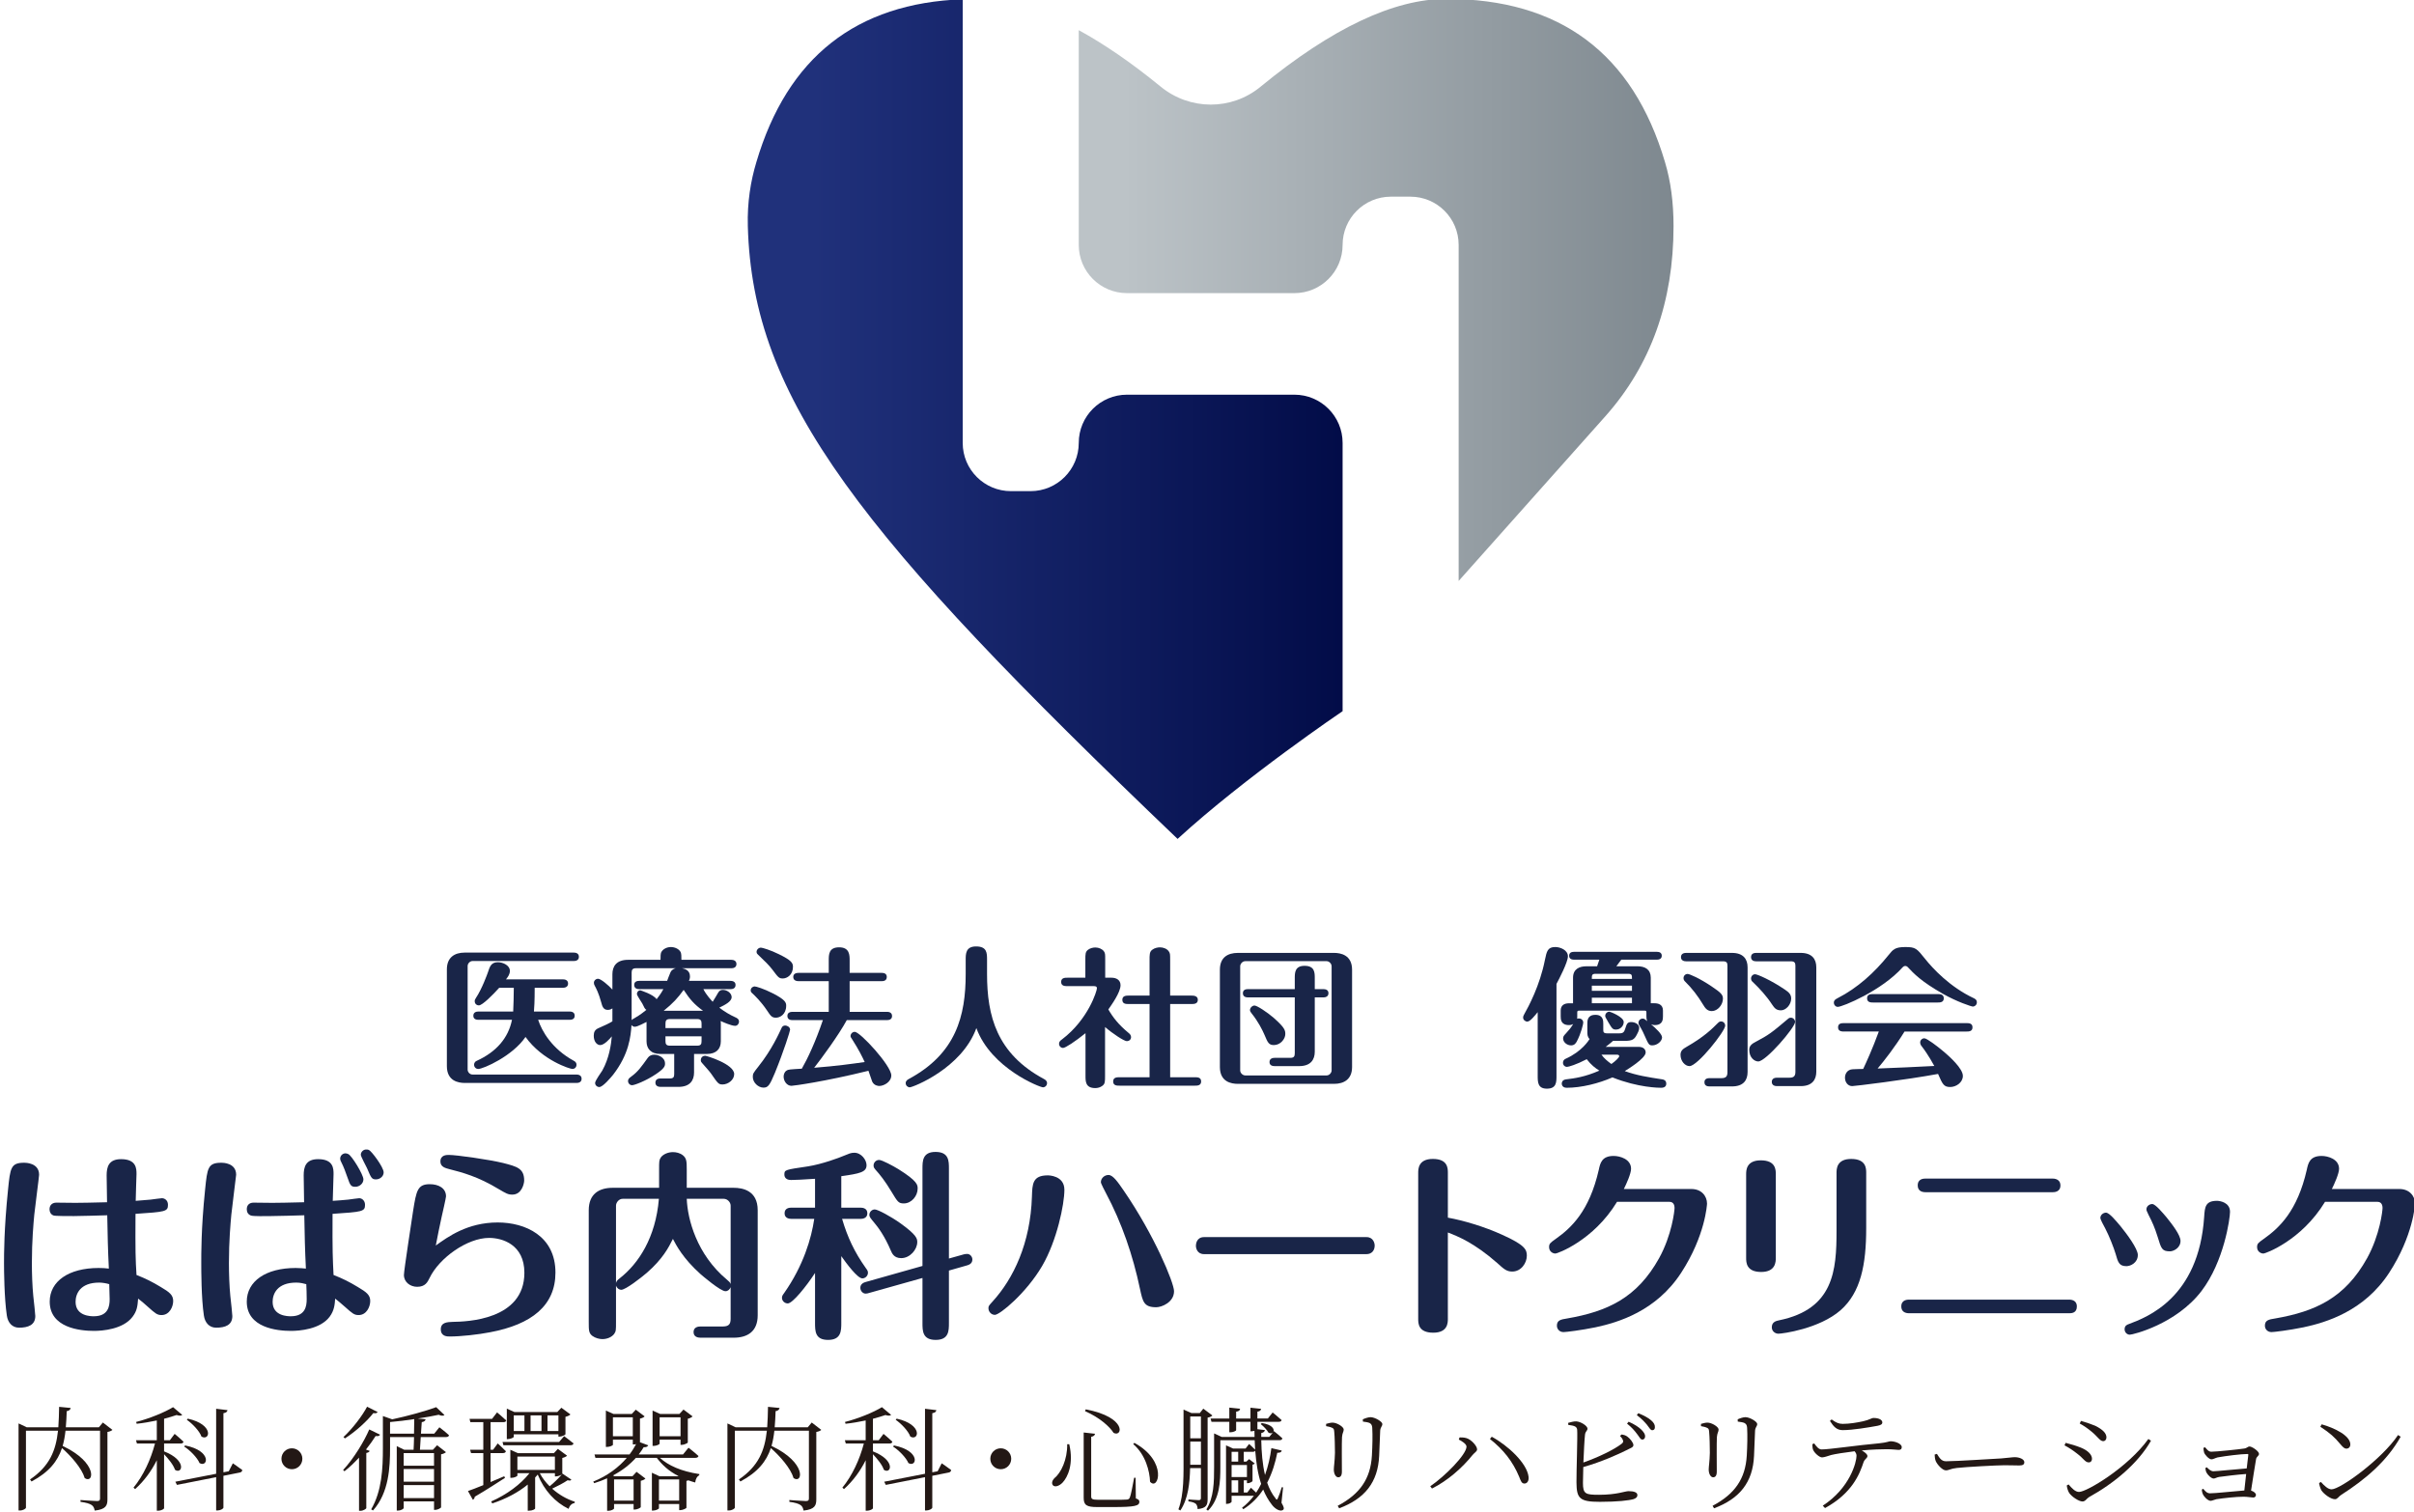 <?xml version="1.0" encoding="utf-8"?>
<!-- Generator: Adobe Illustrator 26.5.3, SVG Export Plug-In . SVG Version: 6.00 Build 0)  -->
<svg version="1.1" id="レイヤー_1" xmlns="http://www.w3.org/2000/svg" xmlns:xlink="http://www.w3.org/1999/xlink" x="0px"
	 y="0px" width="340px" height="213px" viewBox="0 0 340 213" style="enable-background:new 0 0 340 213;" xml:space="preserve">
<style type="text/css">
	.st0{fill:#231815;}
	.st1{fill:#192548;}
	.st2{fill:url(#SVGID_1_);}
	.st3{fill:url(#SVGID_00000160884348314759609890000014567612310784843923_);}
</style>
<g>
	<g id="レイヤー_1_00000089547460712277471120000004210164987103707034_">
	</g>
	<g>
		<g>
			<g>
				<g>
					<path class="st0" d="M15.835,201.412c-0.111,0.112-0.383,0.24-0.703,0.288v9.492c0,0.848-0.192,1.409-1.793,1.585
						c-0.064-0.336-0.176-0.624-0.433-0.784c-0.288-0.192-0.736-0.336-1.568-0.448v-0.256c0,0,1.921,0.144,2.321,0.144
						c0.336,0,0.432-0.096,0.432-0.368v-9.54H9.226c-0.08,0.752-0.209,1.473-0.4,2.145c5.01,2.369,4.401,5.41,3.105,4.53
						c-0.4-1.377-1.922-3.105-3.202-4.226c-0.608,1.841-1.825,3.393-4.29,4.706l-0.207-0.288c2.769-1.889,3.633-4.066,3.938-6.867
						H3.655v10.836c0,0.144-0.4,0.4-0.85,0.4H2.614v-12.261l1.152,0.544h4.45c0.063-0.896,0.096-1.857,0.112-2.881l1.633,0.16
						c-0.049,0.224-0.209,0.4-0.561,0.448c-0.032,0.8-0.064,1.553-0.129,2.273h4.658l0.561-0.672L15.835,201.412z"/>
					<path class="st0" d="M23.111,204.437c3.282,1.281,2.546,3.281,1.536,2.593c-0.223-0.688-0.928-1.553-1.536-2.193v7.619
						c-0.016,0.08-0.353,0.336-0.864,0.336h-0.16v-7.107c-0.768,1.537-1.793,2.929-3.057,4.066l-0.225-0.208
						c1.393-1.697,2.434-3.97,3.025-6.211h-2.545l-0.128-0.464h2.929v-2.785c-0.928,0.192-1.904,0.368-2.833,0.464l-0.08-0.256
						c1.856-0.464,4.065-1.376,5.202-2.081l1.297,1.089c-0.145,0.128-0.416,0.144-0.801,0.016c-0.496,0.176-1.104,0.352-1.761,0.528
						v3.025h0.816l0.673-0.896c0,0,0.783,0.64,1.248,1.104c-0.032,0.176-0.191,0.256-0.4,0.256h-2.337V204.437z M32.796,206.117
						c0,0,0.848,0.576,1.328,0.944c0,0.176-0.145,0.32-0.336,0.352l-2.321,0.464v4.482c0,0.16-0.448,0.4-0.816,0.4h-0.208v-4.69
						l-5.521,1.089l-0.225-0.448l5.746-1.12v-9.156l1.601,0.192c-0.048,0.224-0.176,0.368-0.576,0.432v8.323l0.753-0.144
						L32.796,206.117z M26.089,203.604c3.81,0.768,3.186,3.153,2.017,2.481c-0.336-0.784-1.345-1.809-2.177-2.337L26.089,203.604z
						 M26.457,199.827c3.761,0.848,3.104,3.201,1.921,2.529c-0.289-0.8-1.281-1.825-2.064-2.369L26.457,199.827z"/>
					<path class="st0" d="M41.113,206.95c-0.816,0-1.473-0.656-1.473-1.473c0-0.816,0.656-1.473,1.473-1.473
						c0.815,0,1.473,0.656,1.473,1.473C42.586,206.293,41.929,206.95,41.113,206.95z"/>
					<path class="st0" d="M53.528,202.084c-0.097,0.176-0.24,0.24-0.625,0.192c-0.352,0.56-0.816,1.216-1.36,1.905l0.528,0.192
						c-0.064,0.144-0.208,0.24-0.48,0.288v7.779c-0.016,0.08-0.416,0.368-0.816,0.368h-0.207v-7.491
						c-0.641,0.688-1.329,1.36-2.049,1.921l-0.193-0.176c1.506-1.617,2.979-4.066,3.682-5.714L53.528,202.084z M53.192,198.898
						c-0.113,0.144-0.24,0.208-0.609,0.144c-0.848,1.088-2.448,2.577-4.001,3.569l-0.208-0.192c1.297-1.2,2.673-3.025,3.329-4.274
						L53.192,198.898z M61.884,201.043c0,0,0.848,0.64,1.359,1.12c-0.047,0.176-0.176,0.256-0.416,0.256h-3.568
						c-0.049,0.656-0.08,1.281-0.113,1.793h1.825l0.593-0.64l1.248,0.976c-0.111,0.112-0.368,0.24-0.688,0.304v7.459
						c-0.017,0.112-0.497,0.368-0.833,0.368h-0.16v-1.2h-4.273v0.944c0,0.096-0.368,0.352-0.816,0.352h-0.16V203.7l1.057,0.512
						h1.312c0.032-0.496,0.048-1.12,0.063-1.793h-3.377v1.553c0,2.689-0.145,6.275-2.4,8.788l-0.257-0.16
						c1.505-2.593,1.649-5.73,1.649-8.643v-4.498l1.312,0.464c2.192-0.464,4.77-1.184,6.193-1.713l1.169,1.104
						c-0.16,0.144-0.448,0.128-0.816-0.032c-0.832,0.176-1.856,0.368-2.945,0.528l1.104,0.096c-0.031,0.224-0.225,0.368-0.544,0.416
						l-0.112,1.617h1.873L61.884,201.043z M58.313,201.94c0.017-0.688,0.017-1.409,0.032-2.049c-1.12,0.176-2.305,0.32-3.409,0.416
						v1.633H58.313z M56.857,204.677v1.777h4.273v-1.777H56.857z M56.857,208.71h4.273v-1.793h-4.273V208.71z M61.131,211.015
						v-1.825h-4.273v1.825H61.131z"/>
					<path class="st0" d="M71.128,208.166c-0.992,0.624-2.385,1.569-4.258,2.657c-0.016,0.192-0.128,0.368-0.271,0.432l-0.689-1.233
						c0.449-0.144,1.217-0.448,2.162-0.832v-4.514h-1.729l-0.129-0.464h1.857v-3.89h-1.825l-0.112-0.464h3.17l0.703-0.912
						c0,0,0.801,0.656,1.297,1.136c-0.048,0.176-0.191,0.24-0.416,0.24h-1.793v3.89h0.353l0.656-0.896c0,0,0.72,0.656,1.152,1.104
						c-0.048,0.176-0.192,0.256-0.416,0.256h-1.745v4.082c0.609-0.256,1.266-0.528,1.922-0.816L71.128,208.166z M80.476,208.422
						c-0.096,0.144-0.225,0.16-0.527,0.08c-0.561,0.384-1.426,0.832-2.178,1.185c0.929,0.832,2.033,1.473,3.186,1.841l-0.016,0.176
						c-0.4,0.064-0.721,0.352-0.849,0.832c-1.905-0.928-3.441-2.593-4.354-4.834c-0.111,0.144-0.24,0.288-0.367,0.416v4.354
						c0,0.096-0.353,0.32-0.865,0.32h-0.176v-3.682c-1.36,1.12-3.073,2.017-4.994,2.657l-0.16-0.272
						c2.209-0.976,4.146-2.401,5.395-3.986h-1.697v0.336c0,0.096-0.432,0.32-0.848,0.32H71.88v-3.954l1.072,0.48h5.059l0.561-0.608
						l1.297,0.96c-0.113,0.128-0.385,0.256-0.673,0.32v2.241v0.016l0.032-0.048L80.476,208.422z M79.451,202.292
						c0,0,0.816,0.592,1.329,1.024c-0.049,0.176-0.192,0.256-0.416,0.256h-9.461l-0.127-0.464h7.971L79.451,202.292z M72.36,202.388
						c0,0.096-0.448,0.32-0.848,0.32h-0.129v-4.29l1.072,0.48h6.035l0.576-0.608l1.28,0.944c-0.112,0.128-0.384,0.256-0.704,0.336
						v2.449c-0.016,0.096-0.496,0.336-0.832,0.336h-0.16v-0.32H72.36V202.388z M72.36,199.363v2.209h1.505v-2.209H72.36z
						 M78.155,207.046v-1.873h-5.283v1.873H78.155z M74.729,199.363v2.209h1.537v-2.209H74.729z M76.026,207.51
						c0.352,0.672,0.832,1.297,1.393,1.841c0.592-0.48,1.232-1.104,1.713-1.665c-0.145,0.112-0.529,0.272-0.816,0.272h-0.16v-0.448
						H76.026z M77.114,199.363v2.209h1.537v-2.209H77.114z"/>
					<path class="st0" d="M92.938,205.349c1.216,1.088,2.977,1.889,5.569,2.289l-0.032,0.176c-0.271,0.112-0.496,0.464-0.56,1.008
						c-0.337-0.096-0.656-0.192-0.96-0.304c-0.08,0.032-0.177,0.064-0.273,0.08v3.778c-0.016,0.096-0.527,0.336-0.863,0.336h-0.16
						v-0.864h-2.85v0.592c0,0.112-0.432,0.336-0.848,0.336h-0.145v-5.33l1.072,0.496h2.625l0.032-0.032
						c-1.36-0.704-2.272-1.553-3.041-2.561h-2.945c-0.8,0.896-1.856,1.761-3.233,2.481l0.24,0.112h2.513l0.576-0.624l1.249,0.944
						c-0.096,0.128-0.353,0.256-0.656,0.32v3.698c-0.016,0.112-0.513,0.352-0.849,0.352h-0.16v-0.784h-2.753v0.624
						c0,0.112-0.4,0.336-0.816,0.336h-0.16v-4.578c-0.561,0.256-1.168,0.48-1.824,0.688l-0.129-0.224
						c2.065-0.832,3.617-2.049,4.723-3.345h-4.418l-0.129-0.48h4.931c0.368-0.48,0.673-0.976,0.929-1.457
						c-0.112,0.032-0.209,0.048-0.305,0.048h-0.16v-0.672h-2.801v0.72c0,0.096-0.432,0.304-0.848,0.304h-0.145v-5.122l1.072,0.48
						h2.577l0.56-0.608l1.249,0.944c-0.097,0.128-0.368,0.256-0.656,0.32v3.265c0,0.016-0.017,0.032-0.032,0.048l1.201,0.448
						c-0.097,0.192-0.32,0.288-0.641,0.256c-0.208,0.336-0.432,0.688-0.705,1.024h6.243l0.769-0.944c0,0,0.864,0.656,1.408,1.168
						c-0.048,0.176-0.208,0.256-0.432,0.256H92.938z M89.128,202.308v-2.673h-2.801v2.673H89.128z M86.487,208.39v2.977h2.753
						v-2.977H86.487z M92.905,203.348c0,0.096-0.432,0.32-0.848,0.32h-0.145v-4.978l1.072,0.48h2.705l0.576-0.624l1.281,0.96
						c-0.112,0.128-0.385,0.272-0.672,0.336v3.345c-0.017,0.096-0.545,0.336-0.865,0.336h-0.16v-0.736h-2.945V203.348z
						 M95.659,211.368v-2.977h-2.85v2.977H95.659z M92.905,199.635v2.673h2.945v-2.673H92.905z"/>
					<path class="st0" d="M115.675,201.412c-0.111,0.112-0.383,0.24-0.703,0.288v9.492c0,0.848-0.192,1.409-1.793,1.585
						c-0.064-0.336-0.176-0.624-0.433-0.784c-0.288-0.192-0.736-0.336-1.568-0.448v-0.256c0,0,1.921,0.144,2.321,0.144
						c0.336,0,0.432-0.096,0.432-0.368v-9.54h-4.865c-0.08,0.752-0.209,1.473-0.4,2.145c5.01,2.369,4.401,5.41,3.105,4.53
						c-0.4-1.377-1.922-3.105-3.202-4.226c-0.608,1.841-1.825,3.393-4.29,4.706l-0.207-0.288c2.769-1.889,3.633-4.066,3.938-6.867
						h-4.514v10.836c0,0.144-0.4,0.4-0.85,0.4h-0.191v-12.261l1.152,0.544h4.45c0.063-0.896,0.096-1.857,0.112-2.881l1.633,0.16
						c-0.049,0.224-0.209,0.4-0.561,0.448c-0.032,0.8-0.064,1.553-0.129,2.273h4.658l0.561-0.672L115.675,201.412z"/>
					<path class="st0" d="M122.951,204.437c3.282,1.281,2.546,3.281,1.536,2.593c-0.223-0.688-0.928-1.553-1.536-2.193v7.619
						c-0.016,0.08-0.353,0.336-0.864,0.336h-0.16v-7.107c-0.768,1.537-1.793,2.929-3.057,4.066l-0.225-0.208
						c1.393-1.697,2.434-3.97,3.025-6.211h-2.545l-0.128-0.464h2.929v-2.785c-0.928,0.192-1.904,0.368-2.833,0.464l-0.08-0.256
						c1.856-0.464,4.065-1.376,5.202-2.081l1.297,1.089c-0.145,0.128-0.416,0.144-0.801,0.016c-0.496,0.176-1.104,0.352-1.761,0.528
						v3.025h0.816l0.673-0.896c0,0,0.783,0.64,1.248,1.104c-0.032,0.176-0.191,0.256-0.4,0.256h-2.337V204.437z M132.636,206.117
						c0,0,0.848,0.576,1.328,0.944c0,0.176-0.145,0.32-0.336,0.352l-2.321,0.464v4.482c0,0.16-0.448,0.4-0.816,0.4h-0.208v-4.69
						l-5.521,1.089l-0.225-0.448l5.746-1.12v-9.156l1.601,0.192c-0.048,0.224-0.176,0.368-0.576,0.432v8.323l0.753-0.144
						L132.636,206.117z M125.929,203.604c3.81,0.768,3.186,3.153,2.017,2.481c-0.336-0.784-1.345-1.809-2.177-2.337L125.929,203.604
						z M126.297,199.827c3.761,0.848,3.104,3.201,1.921,2.529c-0.289-0.8-1.281-1.825-2.064-2.369L126.297,199.827z"/>
					<path class="st0" d="M140.953,206.95c-0.816,0-1.473-0.656-1.473-1.473c0-0.816,0.656-1.473,1.473-1.473
						c0.815,0,1.473,0.656,1.473,1.473C142.426,206.293,141.769,206.95,140.953,206.95z"/>
					<path class="st0" d="M150.599,203.428c0.656,2.817-0.225,4.642-0.928,5.394c-0.465,0.496-1.105,0.704-1.377,0.384
						c-0.225-0.288-0.08-0.688,0.208-0.992c0.944-0.736,1.841-2.641,1.809-4.786H150.599z M154.231,201.956
						c-0.031,0.208-0.191,0.368-0.543,0.432v8.371c0,0.368,0.127,0.496,0.976,0.496h2.097c0.961,0,1.682,0,1.985-0.032
						c0.224-0.032,0.304-0.112,0.384-0.288c0.145-0.32,0.368-1.473,0.608-2.785h0.208l0.032,2.913
						c0.384,0.128,0.496,0.256,0.496,0.48c0,0.56-0.608,0.736-3.729,0.736h-2.209c-1.488,0-1.904-0.272-1.904-1.297v-9.204
						L154.231,201.956z M156.841,201.828c-0.527-0.848-1.953-2.161-4.018-3.057l0.096-0.256
						C158.794,199.635,158.105,202.5,156.841,201.828z M161.979,208.71c-0.049-1.457-0.625-3.81-2.369-5.298l0.16-0.176
						C164.524,205.845,163.147,210.071,161.979,208.71z"/>
					<path class="st0" d="M170.087,211.127c0,0.816-0.127,1.312-1.408,1.441c-0.016-0.304-0.08-0.56-0.24-0.736
						c-0.191-0.16-0.512-0.288-1.057-0.352v-0.272c0,0,1.186,0.096,1.441,0.096c0.24,0,0.32-0.08,0.32-0.304v-4.21h-1.521
						c-0.048,2.097-0.271,4.322-1.376,5.97l-0.272-0.16c0.816-2.129,0.721-5.026,0.721-7.651v-6.403l1.12,0.496h1.169l0.496-0.624
						l1.28,0.96c-0.112,0.128-0.368,0.256-0.673,0.304V211.127z M167.639,199.523v3.073h1.505v-3.073H167.639z M169.144,206.325
						v-3.265h-1.505v1.873c0,0.448,0,0.912,0,1.392H169.144z M180.491,211.672c0.336,0.592,0.4,0.816,0.256,0.976
						c-0.383,0.368-1.184-0.112-1.615-0.704c-0.497-0.64-0.896-1.344-1.217-2.129c-0.705,1.072-1.617,2.033-2.802,2.769
						l-0.176-0.208c0.64-0.48,1.185-1.057,1.665-1.681h-3.138v0.832c0,0.08-0.272,0.304-0.673,0.304h-0.111v-8.243l0.992,0.448
						h1.761l0.496-0.64c0,0,0.513,0.448,0.849,0.8c-0.032-0.432-0.049-0.88-0.064-1.329h-4.834v3.73c0,2.081-0.063,4.53-1.744,6.194
						l-0.225-0.176c1.057-1.681,1.089-3.874,1.089-6.002v-4.706l1.072,0.496h4.626c0-0.288-0.016-0.576-0.016-0.864
						c-0.129,0.032-0.256,0.064-0.385,0.064h-0.176v-1.329h-2.018v1.168c0,0.112-0.416,0.304-0.783,0.304h-0.177v-1.473h-2.513
						l-0.129-0.464h2.642v-1.537l1.521,0.16c-0.031,0.224-0.176,0.368-0.561,0.416v0.96h2.018v-1.521l1.504,0.16
						c-0.047,0.208-0.176,0.352-0.527,0.4v0.96h1.473l0.672-0.848c0,0,0.769,0.608,1.265,1.072c-0.048,0.176-0.192,0.24-0.417,0.24
						h-2.992v1.008c0,0.016,0,0.016-0.016,0.032l1.072,0.128c-0.033,0.176-0.16,0.352-0.513,0.416v0.544h1.136l0.497-0.624
						c-0.144,0.128-0.384,0.176-0.624,0.016c-0.192-0.384-0.705-0.896-1.089-1.2l0.16-0.144c1.521,0.224,1.809,0.912,1.616,1.248
						l0.08-0.112c0,0,0.736,0.576,1.201,1.024c-0.049,0.176-0.176,0.256-0.4,0.256h-2.577c0.032,1.649,0.16,3.361,0.528,4.898
						c0.448-1.233,0.736-2.545,0.896-3.778l1.457,0.336c-0.033,0.208-0.177,0.32-0.625,0.32c-0.271,1.361-0.704,2.833-1.424,4.21
						c0.287,0.832,0.672,1.585,1.168,2.193c0.16,0.256,0.224,0.256,0.352-0.048c0.145-0.304,0.385-0.976,0.529-1.505l0.191,0.016
						L180.491,211.672z M173.465,204.501v1.377h0.929v-1.377H173.465z M175.626,206.358h-2.161v1.697h2.161V206.358z
						 M173.465,210.231h0.929v-1.713h-0.929V210.231z M176.187,209.559c0,0,0.399,0.352,0.736,0.688
						c0.256-0.384,0.496-0.8,0.703-1.233c-0.464-1.392-0.703-2.977-0.832-4.674c-0.064,0.112-0.191,0.16-0.336,0.16h-1.28v1.377
						h0.368l0.384-0.352l0.8,0.624c-0.047,0.064-0.176,0.128-0.319,0.16v2.305c-0.017,0.096-0.417,0.304-0.673,0.304h-0.111v-0.4
						h-0.448v1.713h0.496L176.187,209.559z"/>
					<path class="st0" d="M186.775,200.883v-0.32c0.319-0.096,0.656-0.176,0.912-0.176c0.593,0,1.569,0.576,1.569,0.976
						c0,0.304-0.193,0.464-0.24,1.056c-0.049,0.688-0.017,4.21-0.017,4.866c0,0.608-0.224,0.8-0.513,0.8
						c-0.352,0-0.623-0.496-0.623-1.088c0-0.432,0.127-1.057,0.16-2.369c0-0.736-0.033-2.305-0.097-2.897
						c-0.032-0.384-0.048-0.512-0.32-0.624C187.368,200.995,187.111,200.947,186.775,200.883z M188.616,212.456l-0.209-0.352
						c3.122-1.649,4.627-3.794,4.818-7.075c0.08-1.457,0.112-2.817,0.049-3.922c-0.033-0.272-0.064-0.496-0.353-0.656
						c-0.177-0.096-0.544-0.16-0.96-0.208l-0.017-0.32c0.353-0.16,0.8-0.304,1.089-0.304c0.607,0,1.664,0.624,1.664,0.96
						c0,0.336-0.271,0.432-0.304,0.944c-0.032,0.944-0.097,2.561-0.145,3.553C194.074,208.791,192.233,211.095,188.616,212.456z"/>
					<path class="st0" d="M205.464,202.772l0.111-0.304c0.24,0,0.609,0,0.945,0.096c0.672,0.176,1.521,1.104,1.521,1.585
						c0,0.304-0.353,0.448-0.641,0.8c-1.456,1.825-3.554,3.649-5.714,4.722l-0.24-0.32c2.064-1.409,5.105-4.466,5.105-5.586
						C206.552,203.396,205.88,202.98,205.464,202.772z M214.716,208.967c-0.4,0-0.496-0.32-0.752-0.96
						c-0.896-2.145-2.209-3.81-4.114-5.314l0.256-0.32c2.272,1.232,4.962,3.714,5.187,5.65
						C215.356,208.614,215.083,208.967,214.716,208.967z"/>
					<path class="st0" d="M228.409,202.052c0.305,0.048,0.528,0.128,0.752,0.272c0.433,0.304,0.896,0.896,0.896,1.233
						c0,0.32-0.416,0.416-1.023,0.736c-1.137,0.56-3.394,1.601-6.035,2.353c-0.031,0.96-0.048,1.809-0.048,2.225
						c0,1.569,0.353,1.681,2.272,1.681c2.529,0,3.618-0.512,4.162-0.512c0.752,0,1.232,0.176,1.232,0.544
						c0,0.32-0.224,0.464-0.527,0.576c-0.656,0.192-2.258,0.384-4.754,0.384c-2.865,0-3.281-0.48-3.298-2.737
						c-0.017-1.425,0.176-6.691,0.096-7.443c-0.063-0.448-0.416-0.544-1.248-0.656l-0.017-0.288
						c0.369-0.096,0.785-0.224,1.137-0.208c0.656,0.032,1.585,0.64,1.585,1.024c0,0.304-0.304,0.368-0.353,0.864
						c-0.08,0.688-0.16,2.369-0.225,3.906c2.178-0.768,4.322-1.825,5.347-2.609c0.272-0.208,0.32-0.336,0.192-0.608
						c-0.08-0.192-0.24-0.384-0.385-0.528L228.409,202.052z M229.386,200.259c0.801,0.352,1.393,0.736,1.793,1.12
						c0.368,0.384,0.544,0.656,0.528,0.96c0,0.272-0.192,0.464-0.433,0.432c-0.24-0.016-0.384-0.384-0.704-0.784
						c-0.319-0.432-0.753-0.944-1.409-1.457L229.386,200.259z M230.747,199.059c0.8,0.32,1.408,0.656,1.792,0.992
						c0.417,0.352,0.561,0.656,0.544,0.992c0,0.272-0.144,0.416-0.384,0.416c-0.256-0.016-0.416-0.384-0.753-0.8
						c-0.352-0.4-0.703-0.8-1.408-1.328L230.747,199.059z"/>
					<path class="st0" d="M239.575,200.883v-0.32c0.32-0.096,0.656-0.176,0.912-0.176c0.592,0,1.568,0.576,1.568,0.976
						c0,0.304-0.191,0.464-0.24,1.056c-0.047,0.688-0.016,4.21-0.016,4.866c0,0.608-0.225,0.8-0.512,0.8
						c-0.353,0-0.625-0.496-0.625-1.088c0-0.432,0.129-1.057,0.16-2.369c0-0.736-0.031-2.305-0.096-2.897
						c-0.032-0.384-0.048-0.512-0.32-0.624C240.167,200.995,239.911,200.947,239.575,200.883z M241.415,212.456l-0.207-0.352
						c3.121-1.649,4.625-3.794,4.817-7.075c0.08-1.457,0.112-2.817,0.048-3.922c-0.031-0.272-0.063-0.496-0.352-0.656
						c-0.176-0.096-0.545-0.16-0.961-0.208l-0.016-0.32c0.352-0.16,0.801-0.304,1.088-0.304c0.609,0,1.665,0.624,1.665,0.96
						c0,0.336-0.272,0.432-0.304,0.944c-0.032,0.944-0.096,2.561-0.145,3.553C246.874,208.791,245.033,211.095,241.415,212.456z"/>
					<path class="st0" d="M255.526,203.316c0.305,0.432,0.625,0.848,1.041,0.848c1.088,0,5.153-0.608,8.099-0.864
						c1.12-0.112,1.376-0.288,1.616-0.288c0.656,0,1.569,0.352,1.569,0.816c0,0.256-0.097,0.4-0.448,0.4
						c-0.256,0-0.864-0.096-1.648-0.096c-0.721,0-2.064,0.032-3.537,0.176c0.432,0.24,0.8,0.528,0.8,0.784
						c0,0.32-0.368,0.384-0.544,0.864c-0.561,1.681-1.585,4.354-5.427,6.467l-0.319-0.336c3.857-2.513,4.754-6.162,4.754-7.027
						c0-0.224-0.08-0.416-0.272-0.64c-1.329,0.16-2.817,0.4-3.298,0.528c-0.496,0.144-0.912,0.32-1.28,0.336
						s-1.089-0.624-1.265-1.072c-0.08-0.192-0.096-0.448-0.111-0.784L255.526,203.316z M257.976,199.939
						c0.607,0.448,1.024,0.624,1.553,0.624c0.977,0,2.08-0.192,2.881-0.368c0.944-0.208,1.152-0.464,1.488-0.464
						c0.688,0,1.217,0.24,1.217,0.624c0,0.24-0.176,0.384-0.688,0.48c-1.233,0.224-3.475,0.608-4.898,0.608
						c-0.816,0-1.265-0.464-1.793-1.297L257.976,199.939z"/>
					<path class="st0" d="M272.807,204.789c0.353,0.544,0.608,1.041,1.28,1.041c1.425,0,7.027-0.368,7.764-0.4
						c1.072-0.08,1.52-0.176,1.936-0.176c0.609,0,1.329,0.272,1.329,0.704c0,0.288-0.16,0.464-0.704,0.464
						c-0.561,0-1.121-0.032-2.097-0.032c-1.009,0-5.507,0.24-6.707,0.384c-0.912,0.096-1.089,0.336-1.553,0.336
						c-0.448,0-1.2-0.784-1.425-1.329c-0.111-0.304-0.127-0.576-0.144-0.896L272.807,204.789z"/>
					<path class="st0" d="M290.774,203.588l0.16-0.352c0.816,0.208,1.408,0.384,2.145,0.672c0.977,0.4,1.569,0.976,1.569,1.585
						c0,0.256-0.16,0.496-0.464,0.496c-0.496,0-0.753-0.576-1.585-1.201C291.991,204.309,291.446,203.941,290.774,203.588z
						 M302.587,202.692l0.369,0.24c-1.825,3.201-5.203,6.002-8.74,7.955c-0.32,0.192-0.496,0.608-0.912,0.608
						c-0.496,0-1.505-0.672-1.857-1.184c-0.191-0.256-0.336-0.832-0.352-1.073l0.256-0.144c0.433,0.512,0.929,1.056,1.473,1.056
						C293.912,210.151,299.706,206.694,302.587,202.692z M292.919,200.515l0.177-0.368c0.608,0.16,1.329,0.4,2.017,0.688
						c1.088,0.544,1.568,1.072,1.568,1.633c0,0.288-0.176,0.528-0.464,0.528c-0.448,0-0.769-0.64-1.616-1.328
						C294.056,201.203,293.384,200.755,292.919,200.515z"/>
					<path class="st0" d="M310.583,203.861c0.24,0.288,0.48,0.624,0.864,0.624c0.736,0,3.905-0.336,4.626-0.448
						c0.416-0.048,0.496-0.288,0.769-0.288c0.353,0,1.329,0.672,1.329,1.04c0,0.288-0.369,0.384-0.417,0.752
						c-0.176,0.944-0.479,3.025-0.704,4.418c0.368,0.112,0.688,0.368,0.688,0.592c0,0.256-0.16,0.384-0.384,0.384
						c-0.257,0-0.833-0.112-1.346-0.112c-1.04,0-2.832,0.192-3.841,0.352c-0.288,0.064-0.608,0.224-0.816,0.224
						c-0.4,0-0.96-0.624-1.089-0.928c-0.063-0.144-0.144-0.416-0.144-0.656l0.192-0.112c0.271,0.304,0.512,0.64,0.96,0.64
						c0.816,0,3.474-0.304,4.834-0.4c0.08-0.624,0.16-1.489,0.256-2.321c-1.345,0.096-2.849,0.288-3.81,0.416
						c-0.368,0.064-0.544,0.224-0.768,0.224c-0.337,0-0.833-0.512-0.993-0.816c-0.096-0.16-0.159-0.448-0.176-0.656l0.208-0.112
						c0.256,0.256,0.561,0.56,0.928,0.56c0.465,0,3.154-0.288,4.69-0.4c0.097-0.816,0.177-1.537,0.224-1.905
						c0.017-0.096-0.031-0.128-0.111-0.128c-0.896,0-3.073,0.272-4.21,0.48c-0.336,0.08-0.624,0.272-0.864,0.272
						c-0.368,0-0.944-0.656-1.041-0.96c-0.063-0.208-0.08-0.464-0.096-0.656L310.583,203.861z"/>
					<path class="st0" d="M337.755,202.132l0.368,0.24c-1.921,3.409-4.897,5.97-8.403,8.211c-0.32,0.192-0.496,0.592-0.848,0.592
						c-0.625,0-1.585-0.752-1.905-1.232c-0.16-0.272-0.304-0.784-0.336-1.04l0.256-0.16c0.479,0.528,0.992,1.04,1.505,1.04
						C329.624,209.783,335.482,205.541,337.755,202.132z M326.999,200.627c1.824,0.512,4.033,1.601,4.033,2.833
						c0,0.352-0.225,0.592-0.561,0.592c-0.256,0-0.464-0.176-0.88-0.672c-0.769-0.928-1.376-1.489-2.785-2.417L326.999,200.627z"/>
				</g>
			</g>
			<g>
				<path class="st1" d="M5.507,165.474c0,0.282-0.593,4.714-0.678,5.618c-0.113,1.242-0.339,3.698-0.339,6.803
					c0,1.524,0.057,3.19,0.198,4.658c0.112,0.96,0.282,2.597,0.282,2.823c0,1.27-1.017,1.637-2.287,1.637
					c-0.96,0-1.581-0.706-1.722-1.722c-0.367-2.456-0.396-6.38-0.396-7.368c0-1.186,0-4.855,0.564-10.332
					c0.311-3.105,0.396-3.811,2.287-3.811C3.587,163.781,5.507,163.781,5.507,165.474z M21.202,168.975
					c0.508-0.056,1.383-0.198,1.608-0.198c0.339,0,0.848,0.254,0.848,0.932c0,0.96-0.396,0.988-4.573,1.27
					c-0.028,5.364,0,6.323,0.141,8.61c1.299,0.508,2.202,0.96,3.416,1.694c1.242,0.734,1.75,1.129,1.75,1.976
					c0,0.79-0.508,1.976-1.637,1.976c-0.621,0-0.875-0.226-1.92-1.157c-0.734-0.649-0.818-0.734-1.383-1.157
					c-0.085,1.129-0.17,1.75-0.791,2.569c-1.326,1.75-4.234,1.976-5.42,1.976c-2.004,0-6.238-0.452-6.238-4.121
					c0-2.879,2.682-4.742,6.888-4.742c0.479,0,1.072,0.028,1.439,0.085c-0.141-2.851-0.169-4.488-0.226-7.509
					c-1.129,0.028-3.727,0.113-4.714,0.113c-0.96,0-2.654,0-2.852-0.085c-0.396-0.141-0.564-0.508-0.564-0.875
					c0-0.593,0.396-0.932,0.96-0.932c0.423,0,2.286,0.028,2.682,0.028c1.017,0,2.117-0.028,4.46-0.085
					c0-0.593-0.057-3.246-0.057-3.783c0-1.186,0.282-2.286,2.033-2.286c2.173,0,2.173,1.355,2.173,2.117
					c0,0.226-0.112,3.162-0.112,3.755C19.649,169.116,20.666,169.031,21.202,168.975z M13.976,180.662
					c-2.71,0-3.331,1.609-3.331,2.71c0,2.032,2.174,2.032,2.568,2.032c2.033,0,2.23-1.411,2.23-2.4c0-0.339-0.057-1.948-0.057-2.117
					C15.048,180.774,14.427,180.662,13.976,180.662z"/>
				<path class="st1" d="M33.26,165.474c0,0.141-0.593,4.714-0.678,5.618c-0.112,1.242-0.339,3.698-0.339,6.803
					c0,1.524,0.057,3.19,0.198,4.658c0.112,0.96,0.282,2.597,0.282,2.823c0,1.27-0.988,1.637-2.287,1.637
					c-0.959,0-1.58-0.706-1.722-1.722c-0.367-2.456-0.367-6.38-0.367-7.368c0-1.186-0.028-4.855,0.537-10.332
					c0.31-3.105,0.395-3.811,2.314-3.811C31.368,163.781,33.26,163.781,33.26,165.474z M49.04,168.975
					c0.479-0.056,1.354-0.198,1.552-0.198c0.396,0,0.819,0.339,0.819,0.932c0,0.96-0.396,0.988-4.573,1.27
					c-0.028,5.364,0.028,6.323,0.141,8.61c1.299,0.508,2.202,0.96,3.416,1.694c1.242,0.734,1.75,1.129,1.75,1.976
					c0,0.79-0.508,1.976-1.637,1.976c-0.621,0-0.875-0.226-1.92-1.157c-0.818-0.706-0.903-0.79-1.383-1.157
					c-0.057,0.819-0.113,1.665-0.791,2.569c-1.326,1.75-4.234,1.976-5.42,1.976c-2.004,0-6.238-0.452-6.238-4.121
					c0-2.879,2.682-4.742,6.888-4.742c0.621,0,1.102,0.056,1.439,0.085c-0.141-2.851-0.169-4.488-0.226-7.509
					c-1.101,0.028-3.698,0.113-4.714,0.113c-0.706,0-2.484,0.056-2.823-0.085c-0.367-0.141-0.564-0.452-0.564-0.875
					c0-0.593,0.367-0.932,0.96-0.932c0.423,0,2.258,0.028,2.653,0.028c1.017,0,2.117-0.028,4.46-0.085
					c0-0.593-0.057-3.246-0.057-3.783c0-1.186,0.282-2.286,2.033-2.286c2.173,0,2.173,1.355,2.173,2.117
					c0,0.226-0.084,3.162-0.112,3.755C47.374,169.116,48.56,169.031,49.04,168.975z M41.729,180.662c-2.71,0-3.331,1.609-3.331,2.71
					c0,2.032,2.174,2.032,2.568,2.032c2.033,0,2.23-1.411,2.23-2.4c0-0.339-0.028-1.948-0.057-2.117
					C42.801,180.803,42.35,180.662,41.729,180.662z M51.185,166.124c0,0.593-0.564,1.044-1.129,1.044
					c-0.593,0-0.733-0.169-1.101-1.27c-0.254-0.734-0.564-1.581-0.875-2.174c-0.113-0.198-0.17-0.367-0.17-0.508
					c0-0.423,0.339-0.762,0.763-0.762c0.141,0,0.254,0.057,0.395,0.113C49.548,162.793,51.185,165.446,51.185,166.124z
					 M54.036,165.136c0,0.593-0.564,0.988-1.072,0.988c-0.593,0-0.678-0.169-1.271-1.581c-0.142-0.311-0.875-1.637-0.875-1.891
					c0-0.395,0.366-0.734,0.733-0.734c0.142,0,0.282,0,0.396,0.056C52.314,162.115,54.036,164.402,54.036,165.136z"/>
				<path class="st1" d="M70.102,172.193c3.867,0,8.13,1.891,8.13,7.057c0,4.63-3.331,7.311-9.23,8.412
					c-1.581,0.31-4.065,0.593-5.646,0.593c-0.367,0-1.271,0-1.271-1.016c0-0.988,0.932-1.016,1.665-1.044
					c1.977-0.028,10.106-0.254,10.106-6.916c0-3.98-3.105-4.912-4.969-4.912c-3.076,0-7.028,2.823-8.384,5.646
					c-0.282,0.565-0.593,1.242-1.75,1.242c-0.96,0-1.863-0.649-1.863-1.666c0-0.649,1.157-8.073,1.299-9.061
					c0.451-2.823,0.621-3.726,2.343-3.726c1.214,0,2.287,0.536,2.287,1.722c0,0.198-0.537,2.541-0.621,2.908
					c-0.311,1.355-0.537,2.597-0.819,4.009C63.073,174.225,65.839,172.193,70.102,172.193z M72.162,168.269
					c-0.593,0-0.847-0.141-1.947-0.79c-2.88-1.75-5.138-2.343-6.916-2.795c-0.536-0.141-1.271-0.31-1.271-1.073
					c0-0.932,0.875-0.932,1.186-0.932c1.073,0,5.646,0.649,7.622,1.129c1.976,0.508,2.992,0.762,2.992,2.484
					C73.828,166.66,73.518,168.269,72.162,168.269z"/>
				<path class="st1" d="M86.761,186.194c0,1.157,0,1.327-0.254,1.694c-0.339,0.452-0.988,0.734-1.666,0.734
					c-0.423,0-0.987-0.141-1.411-0.452c-0.508-0.395-0.508-0.79-0.508-1.976v-15.723c0-2.287,1.439-3.162,3.387-3.162h6.521v-2.569
					c0-1.157,0-1.355,0.254-1.722c0.311-0.423,0.988-0.734,1.693-0.734c0.452,0,0.988,0.113,1.412,0.452
					c0.508,0.423,0.536,0.847,0.536,2.004v2.569h6.605c1.242,0,3.388,0.367,3.388,3.162v14.792c0,2.287-1.44,3.162-3.388,3.162
					h-4.687c-0.338,0-0.959-0.113-0.959-0.79c0-0.706,0.649-0.791,0.959-0.791h3.162c0.903,0,1.101-0.395,1.101-1.101v-4.432
					c-0.141,0.339-0.395,0.564-0.733,0.564c-0.706,0-3.274-2.202-3.529-2.428c-2.455-2.202-3.415-4.065-3.867-4.94
					c-0.621,1.242-1.439,2.823-3.669,4.771c-0.819,0.706-2.993,2.399-3.613,2.399c-0.283,0-0.594-0.198-0.734-0.593V186.194z
					 M86.761,180.718c0.085-0.254,0.141-0.367,0.508-0.649c2.682-2.089,5.081-5.759,5.533-11.207h-5.109
					c-0.536,0-0.932,0.536-0.932,0.96V180.718z M96.726,168.862c0.112,2.879,1.411,7.848,5.646,11.376
					c0.282,0.254,0.424,0.339,0.536,0.621v-11.037c0-0.48-0.451-0.96-0.959-0.96H96.726z"/>
				<path class="st1" d="M118.492,186.307c0,1.129,0,2.428-1.863,2.428c-1.835,0-1.835-1.242-1.835-2.428v-7.001
					c-1.214,1.863-3.161,4.291-3.839,4.291c-0.423,0-0.818-0.339-0.818-0.79c0-0.254,0.085-0.367,0.311-0.677
					c2.71-3.867,3.839-7.707,4.234-10.445h-3.219c-0.311,0-0.959-0.085-0.959-0.79c0-0.734,0.677-0.79,0.959-0.79h3.331v-4.065
					c-1.693,0.113-2.794,0.169-3.387,0.169c-0.932,0-0.932-0.677-0.932-0.762c0-0.677,0.084-0.677,3.331-1.157
					c1.976-0.311,4.403-1.214,5.053-1.496c0.706-0.282,0.96-0.423,1.468-0.423c0.988,0,1.722,1.016,1.722,1.75
					c0,0.988-0.96,1.186-3.557,1.553v4.432h2.71c0.311,0,0.96,0.085,0.96,0.79c0,0.706-0.649,0.79-0.96,0.79h-2.597
					c0.762,2.597,1.75,4.686,3.331,6.916c0.254,0.339,0.311,0.452,0.311,0.677c0,0.423-0.367,0.79-0.791,0.79
					c-0.678,0-2.229-2.089-2.964-3.133V186.307z M122.388,182.129c-0.169,0.056-0.311,0.085-0.479,0.085
					c-0.367,0-0.734-0.367-0.734-0.819c0-0.593,0.564-0.762,0.763-0.819l7.988-2.258v-13.691c0-1.073,0-2.371,1.835-2.371
					c1.892,0,1.892,1.27,1.892,2.371v12.646l2.117-0.593c0.112-0.028,0.282-0.056,0.451-0.056c0.396,0,0.734,0.367,0.734,0.79
					c0,0.621-0.564,0.762-0.734,0.819l-2.568,0.734v7.368c0,1.101,0,2.399-1.863,2.399s-1.863-1.27-1.863-2.399v-6.323
					L122.388,182.129z M123.206,170.358c0.424,0,2.259,0.988,3.613,1.948c2.315,1.665,2.372,2.174,2.372,2.653
					c0,1.044-1.017,2.258-2.259,2.258c-1.017,0-1.299-0.677-1.468-1.073c-0.875-2.061-1.807-3.303-2.314-3.896
					c-0.537-0.649-0.706-0.847-0.706-1.101C122.444,170.668,122.84,170.358,123.206,170.358z M123.827,163.386
					c0.396,0,1.977,0.847,2.71,1.298c2.71,1.694,2.71,2.23,2.71,2.738c0,1.016-0.847,2.089-1.947,2.089
					c-0.763,0-0.875-0.226-1.75-1.666c-0.875-1.468-1.638-2.428-2.259-3.105c-0.112-0.141-0.254-0.282-0.254-0.565
					C123.037,163.752,123.376,163.386,123.827,163.386z"/>
				<path class="st1" d="M149.915,167.592c0,2.032-1.044,7.142-3.133,10.727c-2.23,3.811-5.956,6.888-6.662,6.888
					c-0.508,0-0.903-0.452-0.903-0.932c0-0.311,0.057-0.367,0.593-0.96c2.907-3.19,5.335-8.186,5.533-14.792
					c0.056-1.75,0.084-2.964,2.229-2.964C147.657,165.559,149.915,165.559,149.915,167.592z M160.558,181.537
					c-0.988-4.686-2.541-9.259-4.799-13.493c-0.142-0.282-0.706-1.327-0.706-1.524c0-0.564,0.509-1.016,1.073-1.016
					c0.621,0,1.298,0.96,2.146,2.202c4.29,6.239,7.085,12.985,7.085,14.171c0,1.553-1.722,2.258-2.513,2.258
					C161.094,184.134,160.953,183.343,160.558,181.537z"/>
				<path class="st1" d="M192.46,174.254c0.988,0,1.157,0.903,1.157,1.186c0,0.706-0.423,1.214-1.157,1.214h-22.865
					c-0.988,0-1.157-0.847-1.157-1.186c0-0.226,0.085-1.214,1.157-1.214H192.46z"/>
				<path class="st1" d="M203.925,185.743c0,0.565,0,1.976-2.061,1.976c-2.117,0-2.117-1.327-2.117-1.948V165.22
					c0-0.536,0-1.976,2.061-1.976c2.117,0,2.117,1.327,2.117,1.976v6.295c2.202,0.395,5.138,1.27,7.622,2.399
					c3.274,1.468,3.5,2.117,3.5,2.964c0,1.016-0.79,2.23-2.061,2.23c-0.79,0-1.186-0.367-2.089-1.186
					c-3.274-2.879-5.589-3.783-6.973-4.319V185.743z"/>
				<path class="st1" d="M238.226,167.479c1.411,0,2.201,0.988,2.201,2.061c0,0.085-0.226,4.488-3.642,9.739
					c-3.528,5.42-8.892,7.001-12.054,7.678c-2.061,0.423-4.178,0.677-4.516,0.677c-0.565,0-0.932-0.423-0.932-0.903
					c0-0.762,0.536-0.875,1.439-1.016c5.702-0.988,9.852-2.907,12.957-8.497c1.807-3.275,2.174-6.69,2.174-7.085
					c0-0.31-0.113-0.847-0.706-0.847h-7.396c-3.33,5.476-8.412,7.283-8.666,7.283c-0.451,0-0.903-0.339-0.903-0.903
					c0-0.48,0.142-0.593,0.932-1.157c2.202-1.552,4.742-3.924,6.069-9.739c0.197-0.932,0.424-1.948,2.089-1.948
					c0.903,0,2.456,0.452,2.456,1.807c0,0.677-0.649,2.117-1.017,2.851H238.226z"/>
				<path class="st1" d="M250.114,177.161c0,0.536,0,2.004-2.061,2.004c-2.117,0-2.117-1.383-2.117-1.976v-11.771
					c0-0.536,0-1.976,2.061-1.976c2.117,0,2.117,1.355,2.117,1.976V177.161z M262.845,173.012c0,5.109-0.762,9.033-3.613,11.546
					c-3.021,2.625-8.186,3.303-8.751,3.303c-0.451,0-0.931-0.339-0.931-0.903c0-0.762,0.62-0.903,1.044-0.988
					c7.679-1.581,8.073-7.029,8.073-12.59v-8.158c0-0.536,0-1.976,2.061-1.976c2.117,0,2.117,1.355,2.117,1.976V173.012z"/>
				<path class="st1" d="M291.415,183.061c0.621,0,1.101,0.282,1.101,0.96c0,0.96-0.79,0.96-1.101,0.96h-22.526
					c-0.593,0-1.102-0.254-1.102-0.96c0-0.96,0.903-0.96,1.102-0.96H291.415z M289.1,166.011c0.593,0,1.102,0.282,1.102,0.96
					c0,0.96-0.903,0.96-1.102,0.96h-17.896c-0.649,0-1.101-0.282-1.101-0.96c0-0.96,0.875-0.96,1.101-0.96H289.1z"/>
				<path class="st1" d="M297.969,176.597c-0.254-0.847-0.903-2.512-1.439-3.529c-0.283-0.508-0.706-1.327-0.706-1.496
					c0-0.48,0.451-0.762,0.79-0.762c0.48,0,1.439,1.186,2.061,1.92c0.876,1.073,2.428,3.162,2.428,4.037
					c0,1.101-1.016,1.581-1.608,1.581C298.477,178.347,298.308,177.81,297.969,176.597z M314.087,170.697
					c0,0.875-0.818,6.972-4.036,11.178c-3.585,4.658-9.654,6.126-10.078,6.126c-0.396,0-0.733-0.339-0.733-0.762
					c0-0.508,0.338-0.649,0.593-0.734c2.54-0.96,9.852-3.67,10.613-15.102c0.085-1.383,0.17-2.258,1.807-2.258
					C312.619,169.144,314.087,169.342,314.087,170.697z M303.896,174.225c-0.424-1.355-0.762-2.089-1.299-3.133
					c-0.254-0.536-0.282-0.593-0.282-0.762c0-0.423,0.424-0.734,0.819-0.734c0.451,0,1.496,1.27,2.004,1.863
					c0.818,1.016,1.976,2.512,1.976,3.331c0,1.016-1.016,1.468-1.468,1.468C304.518,176.258,304.404,175.919,303.896,174.225z"/>
				<path class="st1" d="M337.943,167.479c1.411,0,2.201,0.988,2.201,2.061c0,0.085-0.226,4.488-3.642,9.739
					c-3.528,5.42-8.892,7.001-12.053,7.678c-2.062,0.423-4.179,0.677-4.518,0.677c-0.564,0-0.931-0.423-0.931-0.903
					c0-0.762,0.536-0.875,1.439-1.016c5.702-0.988,9.852-2.907,12.957-8.497c1.807-3.275,2.174-6.69,2.174-7.085
					c0-0.31-0.113-0.847-0.706-0.847h-7.396c-3.33,5.476-8.412,7.283-8.666,7.283c-0.451,0-0.903-0.339-0.903-0.903
					c0-0.48,0.142-0.593,0.932-1.157c2.202-1.552,4.742-3.924,6.069-9.739c0.197-0.932,0.424-1.948,2.089-1.948
					c0.903,0,2.456,0.452,2.456,1.807c0,0.677-0.649,2.117-1.017,2.851H337.943z"/>
			</g>
			<g>
				<path class="st1" d="M65.863,150.657c0,0.318,0.275,0.699,0.698,0.699h14.635c0.255,0,0.721,0.085,0.721,0.593
					c0,0.529-0.487,0.593-0.721,0.593H65.481c-0.932,0-2.541-0.275-2.541-2.372v-13.618c0-1.694,1.08-2.372,2.521-2.372h15.354
					c0.275,0,0.72,0.085,0.72,0.593c0,0.53-0.486,0.593-0.72,0.593H66.562c-0.381,0-0.698,0.36-0.698,0.699V150.657z
					 M75.796,143.647c0.509,1.589,1.948,4.088,4.998,5.761c0.191,0.106,0.402,0.233,0.402,0.572c0,0.381-0.296,0.593-0.571,0.593
					c-0.317,0-4.215-1.186-6.608-4.511c-1.821,2.69-5.951,4.511-6.671,4.511c-0.255,0-0.572-0.212-0.572-0.593
					c0-0.085,0-0.381,0.36-0.551c2.796-1.271,4.469-3.24,4.977-5.782h-4.723c-0.232,0-0.72-0.042-0.72-0.572
					c0-0.529,0.466-0.593,0.72-0.593h4.893c0.042-0.424,0.085-2.796,0.085-3.346h-2.055c-0.89,0.995-2.372,2.478-2.859,2.478
					c-0.381,0-0.593-0.297-0.593-0.572c0-0.169,0.042-0.275,0.169-0.466c0.869-1.313,1.589-3.325,1.694-3.622
					c0.255-0.784,0.445-1.419,1.398-1.419c0.699,0,1.694,0.424,1.694,1.229c0,0.466-0.275,0.847-0.551,1.186h8.026
					c0.233,0,0.721,0.063,0.721,0.593c0,0.508-0.466,0.593-0.721,0.593h-3.981c0,1.843-0.063,2.901-0.105,3.346h5.02
					c0.254,0,0.72,0.064,0.72,0.593c0,0.508-0.444,0.572-0.699,0.572H75.796z"/>
				<path class="st1" d="M86.253,142.037c-0.128,0.085-0.318,0.212-0.657,0.212c-0.635,0-0.783-0.551-0.91-1.038
					c-0.382-1.377-0.699-1.948-0.933-2.393c-0.063-0.127-0.105-0.212-0.105-0.381c0-0.318,0.275-0.572,0.593-0.572
					c0.382,0,1.482,0.932,2.013,1.525v-2.16c0-1.101,0.55-2.033,2.202-2.033h4.575c0-0.445,0-0.868,0.105-1.08
					c0.254-0.466,0.826-0.72,1.355-0.72s1.144,0.254,1.377,0.72c0.105,0.233,0.105,0.614,0.105,1.08h7.031
					c0.255,0,0.721,0.085,0.721,0.593c0,0.53-0.487,0.593-0.721,0.593h-6.946c0.402,0.085,1.122,0.275,1.122,1.165
					c0,0.275-0.084,0.445-0.148,0.614h5.846c0.233,0,0.721,0.064,0.721,0.572c0,0.551-0.487,0.593-0.721,0.593h-3.812
					c0.424,0.847,1.123,1.567,1.313,1.779c0.275-0.402,0.656-1.101,0.763-1.271c0.19-0.318,0.381-0.402,0.678-0.402
					c0.571,0,1.229,0.445,1.229,1.017c0,0.635-0.953,1.101-1.737,1.483c0.678,0.529,1.483,1.017,2.245,1.355
					c0.233,0.106,0.529,0.233,0.529,0.635c0,0.254-0.211,0.572-0.55,0.572c-0.53,0-1.759-0.551-2.033-0.678
					c0.021,0.148,0.021,0.191,0.021,0.339v2.52c0,1.059-0.635,1.779-1.948,1.779h-1.821v2.605c0,1.123-0.572,2.033-2.203,2.033
					h-2.52c-0.212,0-0.721-0.063-0.721-0.593c0-0.551,0.509-0.593,0.721-0.593h1.312c0.509,0,0.614-0.212,0.614-0.614v-2.838h-1.948
					c-1.355,0-1.948-0.762-1.948-1.779v-2.732c-1.313,0.678-1.504,0.678-1.674,0.678c-0.042,0-0.254,0-0.444-0.233
					c-0.106,1.61-0.36,4.109-2.584,6.989c-0.297,0.36-1.44,1.737-1.948,1.737c-0.318,0-0.593-0.254-0.593-0.572
					c0-0.339,0.868-1.504,1.016-1.758c0.975-1.737,1.25-3.728,1.335-4.808c-0.275,0.339-1.06,1.228-1.631,1.228
					c-0.466,0-0.911-0.487-0.911-1.313c0-0.53,0.17-0.847,0.636-1.059c0.868-0.381,1.567-0.699,1.991-0.974V142.037z
					 M88.455,152.267c0-0.297,0.19-0.424,0.466-0.635c0.953-0.699,1.398-1.355,2.33-2.647c0.19-0.275,0.529-0.424,0.89-0.424
					c0.508,0,1.524,0.339,1.524,1.25c0,0.318-0.042,0.656-1.271,1.482c-1.44,0.974-3.05,1.567-3.367,1.567
					C88.688,152.86,88.455,152.563,88.455,152.267z M88.964,143.689c0.105-0.106,0.127-0.127,0.402-0.275
					c0.847-0.487,1.292-0.868,1.673-1.165c-0.212-0.127-0.297-0.318-0.572-0.89c-0.105-0.212-0.762-1.122-0.762-1.355
					c0-0.254,0.19-0.508,0.486-0.508c0.021,0,1.843,0.572,2.288,1.25c0.254-0.339,0.593-0.741,0.953-1.419h-3.389
					c-0.212,0-0.721-0.042-0.721-0.593c0-0.529,0.487-0.572,0.721-0.572h3.918c0.063-0.169,0.381-1.017,0.466-1.186
					c0.19-0.424,0.529-0.529,0.741-0.593h-5.592c-0.486,0-0.613,0.212-0.613,0.614V143.689z M99.023,142.376
					c-1.229-0.89-1.863-1.61-2.732-2.944c-0.825,1.144-1.503,1.885-2.816,2.944H99.023z M98.812,144.812v-0.635
					c0-0.402-0.105-0.635-0.614-0.635h-3.854c-0.508,0-0.614,0.233-0.614,0.635v0.635H98.812z M93.729,145.977v0.678
					c0,0.402,0.106,0.635,0.614,0.635h3.854c0.509,0,0.614-0.212,0.614-0.635v-0.678H93.729z M99.32,148.709
					c0.169,0,4.087,1.165,4.087,2.584c0,0.826-0.868,1.461-1.631,1.461c-0.571,0-0.656-0.127-1.651-1.567
					c-0.17-0.254-0.995-1.165-1.25-1.461c-0.105-0.106-0.169-0.212-0.169-0.381C98.706,148.878,99.065,148.709,99.32,148.709z"/>
				<path class="st1" d="M109.29,143.35c-0.571,0-0.741-0.233-1.271-1.038c-0.847-1.25-1.651-2.012-2.075-2.414
					c-0.106-0.085-0.212-0.191-0.212-0.402c0-0.318,0.297-0.551,0.551-0.551c0.212,0,1.271,0.318,2.521,0.953
					c1.8,0.911,1.927,1.313,1.927,1.758C110.73,142.906,109.841,143.35,109.29,143.35z M111.281,145.045
					c0,0.169-0.868,2.965-2.139,6.078c-0.741,1.779-0.975,2.076-1.61,2.076c-0.741,0-1.503-0.72-1.503-1.504
					c0-0.466,0.063-0.551,0.783-1.461c1.906-2.393,2.923-4.702,3.262-5.422c0.063-0.148,0.169-0.36,0.529-0.36
					C110.837,144.452,111.281,144.642,111.281,145.045z M110.265,137.823c-0.551,0-0.636-0.127-1.482-1.25
					c-0.509-0.656-0.911-1.038-2.055-2.139c-0.063-0.063-0.169-0.148-0.169-0.36c0-0.297,0.275-0.593,0.614-0.593
					c0.19,0,1.355,0.339,2.541,0.932c1.737,0.847,1.97,1.228,1.97,1.758C111.684,137.335,110.837,137.823,110.265,137.823z
					 M116.725,142.524v-4.321h-4.278c-0.212,0-0.721-0.064-0.721-0.593c0-0.508,0.487-0.572,0.721-0.572h4.278v-1.737
					c0-0.847,0-1.864,1.461-1.864c1.482,0,1.482,1.101,1.482,1.864v1.737h4.532c0.212,0,0.699,0.042,0.699,0.572
					c0,0.551-0.487,0.593-0.699,0.593h-4.532v4.321h5.253c0.212,0,0.72,0.042,0.72,0.593c0,0.529-0.487,0.572-0.72,0.572h-5.655
					c-1.144,2.118-3.579,5.422-4.596,6.714c3.24-0.254,5.273-0.551,7.116-0.805c-0.297-0.656-0.826-1.737-1.736-3.156
					c-0.212-0.339-0.255-0.36-0.255-0.508c0-0.297,0.255-0.593,0.594-0.593c0.762,0,5.146,4.765,5.146,6.142
					c0,0.911-1.038,1.483-1.694,1.483c-0.148,0-0.721-0.042-0.996-0.614c-0.084-0.212-0.444-1.292-0.529-1.525
					c-6.163,1.525-10.568,2.118-10.844,2.118c-0.656,0-1.102-0.678-1.102-1.292c0-0.254,0.085-0.635,0.403-0.847
					c0.232-0.169,0.423-0.169,2.16-0.275c0.805-1.398,1.927-3.77,2.965-6.841h-4.278c-0.232,0-0.72-0.042-0.72-0.593
					c0-0.508,0.466-0.572,0.72-0.572H116.725z"/>
				<path class="st1" d="M136.013,135.218c0-0.868,0-1.906,1.461-1.906c1.547,0,1.547,0.932,1.547,1.906v1.97
					c0,5.909,1.355,11.225,8.026,14.804c0.148,0.085,0.424,0.233,0.424,0.572c0,0.36-0.297,0.593-0.572,0.593
					c-0.423,0-7.307-2.668-9.382-8.344c-2.055,5.676-8.959,8.344-9.383,8.344c-0.275,0-0.571-0.233-0.571-0.593
					c0-0.339,0.275-0.487,0.423-0.572c6.672-3.579,8.027-8.895,8.027-14.804V135.218z"/>
				<path class="st1" d="M156.552,137.717c0.678,0,1.271,0.318,1.271,1.059c0,1.017-1.292,2.796-1.716,3.41
					c0.636,1.122,1.462,2.16,2.817,3.283c0.212,0.169,0.381,0.339,0.381,0.614c0,0.381-0.317,0.572-0.593,0.572
					c-0.382,0-1.97-1.038-3.071-1.991v6.862c0,0.847,0,1.144-0.381,1.419c-0.297,0.233-0.678,0.318-0.996,0.318
					c-1.376,0-1.376-0.932-1.376-1.737v-5.994c-1.504,1.207-2.838,2.076-3.156,2.076c-0.317,0-0.571-0.254-0.571-0.593
					c0-0.297,0.212-0.466,0.423-0.614c3.707-2.817,4.914-6.841,4.914-7.201c0-0.233-0.148-0.297-0.466-0.297h-3.686
					c-0.339,0-0.89,0-0.89-0.593s0.551-0.593,0.89-0.593h2.521v-2.499c0-0.847,0-1.144,0.381-1.44
					c0.318-0.233,0.699-0.318,1.038-0.318c0.466,0,0.953,0.212,1.187,0.529c0.19,0.275,0.19,0.402,0.19,1.228v2.499H156.552z
					 M161.91,151.737v-10.314h-2.966c-0.339,0-0.868,0-0.868-0.593c0-0.572,0.529-0.593,0.868-0.593h2.966v-4.935
					c0-0.805-0.021-1.228,0.381-1.525c0.317-0.254,0.805-0.339,1.08-0.339c0.487,0,1.017,0.212,1.25,0.572
					c0.19,0.275,0.19,0.402,0.19,1.292v4.935h3.007c0.297,0,0.89,0.021,0.89,0.593c0,0.593-0.571,0.593-0.89,0.593h-3.007v10.314
					h3.494c0.339,0,0.868,0,0.868,0.593s-0.55,0.593-0.868,0.593h-10.632c-0.36,0-0.89,0-0.89-0.593s0.551-0.593,0.89-0.593H161.91z
					"/>
				<path class="st1" d="M190.433,150.297c0,1.694-1.102,2.372-2.542,2.372h-13.533c-0.933,0-2.542-0.275-2.542-2.372v-13.703
					c0-1.716,1.08-2.372,2.542-2.372h13.533c0.911,0,2.542,0.275,2.542,2.372V150.297z M187.552,136.107
					c0-0.36-0.339-0.72-0.699-0.72h-11.458c-0.423,0-0.72,0.402-0.72,0.72v14.677c0,0.339,0.339,0.699,0.72,0.699h11.458
					c0.402,0,0.699-0.402,0.699-0.699V136.107z M175.776,140.491c-0.254,0-0.721-0.064-0.721-0.593c0-0.53,0.487-0.572,0.721-0.572
					h6.587v-1.525c0-0.762,0-1.758,1.376-1.758c1.44,0,1.44,0.953,1.44,1.758v1.525h1.207c0.255,0,0.721,0.064,0.721,0.572
					c0,0.529-0.487,0.593-0.721,0.593h-1.207v7.646c0,1.122-0.571,2.033-2.202,2.033h-3.453c-0.254,0-0.72-0.064-0.72-0.572
					c0-0.529,0.487-0.593,0.72-0.593h2.225c0.486,0,0.614-0.212,0.614-0.635v-7.879H175.776z M179.419,147.205
					c-0.72,0-0.868-0.36-1.313-1.419c-0.296-0.699-0.91-1.906-1.778-2.986c-0.17-0.233-0.275-0.339-0.275-0.529
					c0-0.318,0.339-0.635,0.635-0.635c0.36,0,1.779,0.932,2.711,1.737c1.547,1.377,1.631,1.737,1.631,2.287
					C181.028,146.337,180.351,147.205,179.419,147.205z"/>
				<path class="st1" d="M216.577,142.567c-0.381,0.466-1.059,1.334-1.461,1.334c-0.297,0-0.593-0.254-0.593-0.572
					c0-0.148,0.042-0.275,0.169-0.487c0.593-1.059,2.182-3.982,2.901-7.625c0.255-1.228,0.382-1.821,1.462-1.821
					c0.699,0,1.779,0.424,1.779,1.313c0,0.805-1.25,3.219-1.61,3.876v12.919c0,0.932,0,1.843-1.355,1.843
					c-1.292,0-1.292-0.932-1.292-1.843V142.567z M221.682,135.175c-0.233,0-0.678-0.064-0.678-0.551
					c0-0.508,0.466-0.551,0.678-0.551h11.691c0.211,0,0.678,0.042,0.678,0.551s-0.487,0.551-0.678,0.551h-5.02
					c-0.191,0.254-0.509,0.678-0.699,0.932h2.986c1.08,0,1.863,0.466,1.863,1.61v3.6h0.53c0.444,0,1.186,0.127,1.186,1.017v0.805
					c0,0.402,0,1.25-1.144,1.25c-0.254,0-0.381-0.064-0.529-0.106c0.656,0.551,1.546,1.377,1.546,1.843
					c0,0.508-0.656,1.123-1.377,1.123c-0.466,0-0.529-0.148-1.08-1.377c-0.339-0.784-0.551-1.101-0.763-1.461
					c-0.084-0.148-0.105-0.212-0.105-0.318c0-0.36,0.275-0.614,0.593-0.614c0.212,0,0.254,0.042,0.657,0.36
					c-0.128-0.233-0.128-0.487-0.128-0.699v-0.508c0-0.212-0.042-0.275-0.254-0.275h-9.213c-0.254,0-0.275,0.085-0.275,0.275v0.508
					c0,0.233,0,0.254-0.021,0.36c0.106-0.042,0.17-0.042,0.255-0.042c0.402,0,0.614,0.318,0.614,0.572
					c0,0.191-0.297,1.504-0.911,2.669c-0.148,0.275-0.36,0.551-0.805,0.551c-0.572,0-1.122-0.445-1.122-0.974
					c0-0.275,0.084-0.381,0.402-0.72c0.551-0.614,0.614-0.678,1.017-1.313c-0.128,0.064-0.297,0.148-0.594,0.148
					c-1.164,0-1.164-0.847-1.164-1.25v-0.805c0-0.741,0.508-1.017,1.186-1.017h0.551v-3.6c0-1.25,0.932-1.61,1.863-1.61h1.525
					c0-0.042,0.212-0.593,0.317-0.932H221.682z M230.81,147.459c0.678,0,0.975,0.381,0.975,0.784c0,0.847-2.605,2.415-2.944,2.626
					c1.694,0.614,3.22,0.847,5.274,1.165c0.169,0.021,0.571,0.106,0.571,0.614c0,0.572-0.593,0.572-0.741,0.572
					c-0.212,0-3.198,0-6.841-1.461c-1.927,0.847-4.384,1.461-6.438,1.461c-0.656,0-0.699-0.487-0.699-0.593
					c0-0.127,0.043-0.529,0.614-0.593c1.187-0.148,2.584-0.318,4.681-1.228c-0.551-0.339-1.165-0.805-1.779-1.61
					c-1.461,0.762-2.562,1.08-2.774,1.08c-0.317,0-0.571-0.254-0.571-0.572c0-0.254,0.127-0.466,0.381-0.572
					c2.309-1.038,3.24-2.584,3.368-2.775c-0.318-0.318-0.318-0.657-0.318-1.059v-1.08c0-0.445,0-1.271,1.144-1.271
					c1.102,0,1.102,0.847,1.102,1.271v0.805c0,0.339,0.021,0.53,0.551,0.53h1.736c0.53,0,0.657-0.212,0.784-0.593
					c0.232-0.72,0.296-0.995,0.868-0.995c0.487,0,1.122,0.275,1.122,0.826c0,0.339-0.254,0.805-0.339,0.953
					c-0.359,0.699-0.678,0.868-1.694,0.868h-1.651c-0.233,0.212-0.487,0.424-1.038,0.847H230.81z M224.753,137.166
					c-0.551,0-0.551,0.191-0.551,0.72h5.654c0-0.529,0-0.72-0.55-0.72H224.753z M229.856,138.839h-5.654v0.72h5.654V138.839z
					 M224.202,141.317h5.654v-0.784h-5.654V141.317z M225.558,148.56c0.381,0.529,0.868,0.932,1.397,1.313
					c0.572-0.402,1.102-0.911,1.102-1.101c0-0.212-0.233-0.212-0.339-0.212H225.558z M226.68,142.503
					c0.085,0,2.013,0.72,2.013,1.461c0,0.551-0.487,1.059-1.08,1.059c-0.467,0-0.551-0.127-1.08-1.017
					c-0.403-0.699-0.445-0.762-0.445-0.911C226.087,142.757,226.362,142.503,226.68,142.503z"/>
				<path class="st1" d="M237.54,147.459c2.478-1.419,3.558-2.499,4.447-3.389c0.085-0.085,0.19-0.191,0.424-0.191
					c0.339,0,0.572,0.275,0.572,0.593c0,0.784-3.897,5.697-5.02,5.697c-0.636,0-1.271-0.699-1.271-1.589
					C236.692,147.946,237.116,147.713,237.54,147.459z M242.475,151.864c0.678,0,0.826-0.318,0.826-0.847v-14.995
					c0-0.402-0.106-0.614-0.614-0.614h-5.21c-0.254,0-0.721-0.085-0.721-0.593c0-0.53,0.487-0.593,0.721-0.593h6.46
					c1.609,0,2.202,0.889,2.202,2.033v14.741c0,1.122-0.551,2.033-2.202,2.033h-3.156c-0.275,0-0.72-0.064-0.72-0.593
					c0-0.53,0.487-0.572,0.72-0.572H242.475z M239.87,141.508c-0.721-1.207-1.567-2.309-2.563-3.283
					c-0.105-0.106-0.19-0.254-0.19-0.445c0-0.36,0.275-0.593,0.572-0.593c0.275,0,1.694,0.614,3.389,1.758
					c1.376,0.911,1.588,1.207,1.588,1.737c0,0.847-0.741,1.737-1.567,1.737C240.42,142.418,240.145,141.953,239.87,141.508z
					 M247.261,146.76c1.906-1.017,2.182-1.229,4.617-3.283c0.043-0.042,0.148-0.127,0.36-0.127c0.339,0,0.593,0.297,0.593,0.593
					c0,0.784-4.108,5.57-5.188,5.57c-0.529,0-1.271-0.529-1.271-1.652C246.372,147.247,246.858,146.972,247.261,146.76z
					 M252.048,151.801c0.656,0,0.826-0.296,0.826-0.826v-14.953c0-0.402-0.127-0.614-0.636-0.614h-4.893
					c-0.275,0-0.72-0.085-0.72-0.593c0-0.53,0.466-0.593,0.72-0.593h6.27c1.609,0,2.202,0.889,2.202,2.033v14.698
					c0,1.101-0.551,2.033-2.202,2.033h-3.347c-0.254,0-0.72-0.085-0.72-0.593c0-0.529,0.487-0.593,0.72-0.593H252.048z
					 M249.569,141.465c-0.762-1.165-1.715-2.203-2.731-3.177c-0.085-0.064-0.212-0.212-0.212-0.466c0-0.339,0.275-0.593,0.571-0.593
					c0.297,0,2.118,0.762,4.194,2.16c0.529,0.36,0.889,0.656,0.889,1.271c0,0.847-0.741,1.652-1.439,1.652
					C250.163,142.313,249.93,141.995,249.569,141.465z"/>
				<path class="st1" d="M277.88,141.783c-0.211,0-2.266-0.678-4.235-1.8c-3.05-1.737-4.088-2.838-4.978-3.791
					c-0.063-0.042-0.147-0.127-0.317-0.127c-0.19,0-0.254,0.085-0.36,0.169c-2.965,3.325-8.492,5.591-9.149,5.591
					c-0.296,0-0.55-0.275-0.55-0.593c0-0.339,0.211-0.466,0.529-0.635c2.816-1.44,5.188-3.6,7.18-6.078
					c0.614-0.762,0.89-1.122,2.351-1.122c1.462,0,1.609,0.191,2.796,1.673c1.059,1.334,3.494,3.96,6.841,5.528
					c0.169,0.085,0.444,0.212,0.444,0.593C278.431,141.593,278.071,141.783,277.88,141.783z M259.772,145.299
					c-0.339,0-0.89,0-0.89-0.593s0.529-0.593,0.89-0.593h17.176c0.339,0,0.868,0,0.868,0.593s-0.529,0.593-0.868,0.593h-8.704
					c-1.377,2.224-2.859,4.109-3.791,5.21c2.583-0.106,5.379-0.212,7.984-0.36c-0.127-0.212-0.784-1.483-1.758-2.753
					c-0.106-0.127-0.233-0.318-0.233-0.551c0-0.318,0.254-0.593,0.593-0.593c0.36,0,1.864,1.165,2.372,1.588
					c1.313,1.059,3.05,2.711,3.05,3.706c0,0.953-0.974,1.567-1.778,1.567c-0.911,0-1.08-0.381-1.716-1.843
					c-4.447,0.826-11.712,1.715-12.094,1.715c-0.614,0-1.017-0.551-1.017-1.186c0-0.508,0.297-1.144,1.08-1.186
					c0.233-0.021,1.271-0.042,1.483-0.042c0.381-0.805,1.334-2.88,2.202-5.274H259.772z M272.882,140.025c0.339,0,0.89,0,0.89,0.593
					s-0.551,0.593-0.89,0.593h-9.043c-0.318,0-0.869,0-0.869-0.593s0.53-0.593,0.869-0.593H272.882z"/>
			</g>
		</g>
		<g>
			<linearGradient id="SVGID_1_" gradientUnits="userSpaceOnUse" x1="105.316" y1="59.031" x2="189.099" y2="59.031">
				<stop  offset="0.111" style="stop-color:#20317B"/>
				<stop  offset="1" style="stop-color:#020C48"/>
			</linearGradient>
			<path class="st2" d="M182.306,55.594h-23.576c-3.751,0-6.793,3.041-6.793,6.792v0.002c0,3.751-3.041,6.793-6.793,6.793h-2.757
				c-3.752,0-6.794-3.042-6.794-6.793V-0.103c-15,0.546-24.702,8.182-29.064,22.947c-0.805,2.665-1.291,5.663-1.201,8.997
				c0.661,24.475,15.728,43.505,60.529,86.325c9.515-8.722,23.242-17.992,23.242-17.992V62.386
				C189.099,58.635,186.058,55.594,182.306,55.594z"/>
			
				<linearGradient id="SVGID_00000052091404313484572490000009970017728611422628_" gradientUnits="userSpaceOnUse" x1="151.936" y1="40.837" x2="235.709" y2="40.837">
				<stop  offset="0.076" style="stop-color:#BCC3C7"/>
				<stop  offset="1" style="stop-color:#7E888F"/>
			</linearGradient>
			<path style="fill:url(#SVGID_00000052091404313484572490000009970017728611422628_);" d="M234.508,22.844
				c-4.532-15.33-14.8-22.999-30.798-22.999c-7.398,0-16.132,4.13-26.196,12.393c-4.084,3.353-9.944,3.314-14.035-0.032
				c-4.063-3.325-7.911-5.971-11.542-7.956v30.247c0,3.751,3.042,6.792,6.793,6.792h23.577c3.752,0,6.792-3.042,6.792-6.792l0,0
				c0-3.752,3.042-6.794,6.793-6.794h2.759c3.751,0,6.793,3.041,6.793,6.792V81.83l20.664-23.198
				c6.4-7.196,9.602-16.125,9.602-26.792C235.709,28.506,235.309,25.509,234.508,22.844z"/>
		</g>
	</g>
</g>
</svg>
